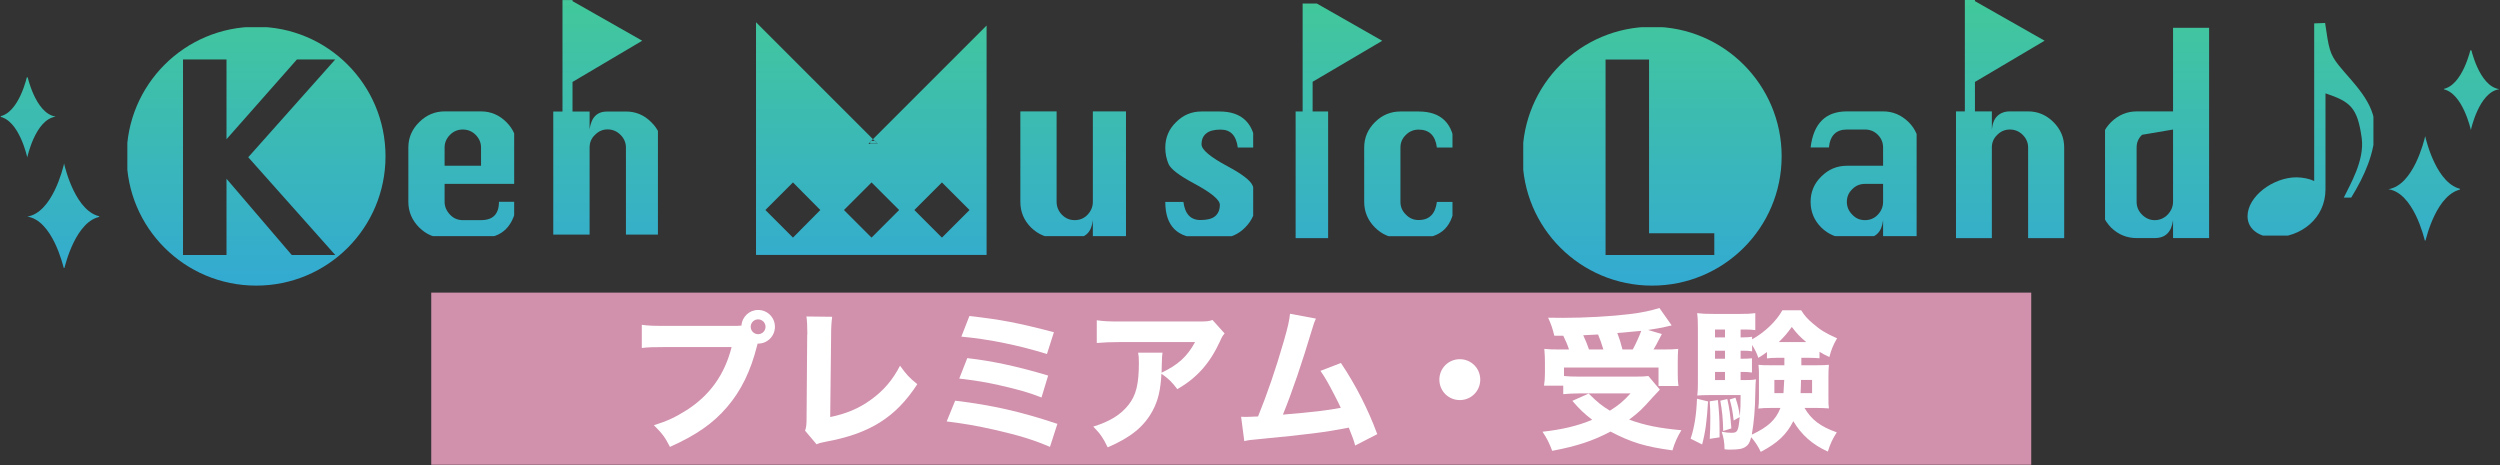 <?xml version="1.0" encoding="UTF-8" standalone="no"?><!DOCTYPE svg PUBLIC "-//W3C//DTD SVG 1.1//EN" "http://www.w3.org/Graphics/SVG/1.1/DTD/svg11.dtd"><svg width="1075px" height="200px" version="1.1" xmlns="http://www.w3.org/2000/svg" xmlns:xlink="http://www.w3.org/1999/xlink" xml:space="preserve" xmlns:serif="http://www.serif.com/" style="fill-rule:evenodd;clip-rule:evenodd;stroke-linejoin:round;stroke-miterlimit:2;"><rect width="100%" height="100%" fill="#333333" stroke="none"/><g transform="matrix(1.108,0,0,1.108,-228.171,-366.146)"><g transform="matrix(1,0,0,1,0,-34.776)"><g transform="matrix(90.752,0,0,-90.752,266.697,426.073)"><g><clipPath id="_clip1"><path d="M-0.128,0.002C-0.128,-0.304 0.12,-0.551 0.426,-0.551C0.732,-0.551 0.979,-0.304 0.979,0.002C0.979,0.308 0.732,0.556 0.426,0.556C0.12,0.556 -0.128,0.308 -0.128,0.002ZM0.6,0.416L0.764,0.416L0.392,-0.002L0.764,-0.42L0.578,-0.42L0.299,-0.094L0.299,-0.42L0.113,-0.42L0.113,0.416L0.299,0.416L0.299,0.075L0.6,0.416Z"/></clipPath><g clip-path="url(#_clip1)"><rect x="-0.125" y="-0.554" width="1.107" height="1.108" style="fill:url(#_Linear2);"/></g></g></g><g transform="matrix(75.631,0,0,-75.631,359.337,432.362)"><g><clipPath id="_clip3"><path d="M0.253,0.316C0.203,0.316 0.159,0.297 0.123,0.261C0.086,0.225 0.067,0.181 0.067,0.131L0.067,-0.148C0.067,-0.199 0.086,-0.243 0.123,-0.28C0.159,-0.316 0.203,-0.334 0.253,-0.334L0.44,-0.334C0.549,-0.334 0.611,-0.272 0.625,-0.148L0.532,-0.148C0.532,-0.211 0.501,-0.242 0.44,-0.242L0.346,-0.242C0.321,-0.242 0.299,-0.233 0.281,-0.214C0.263,-0.195 0.253,-0.173 0.253,-0.148L0.253,-0.056L0.625,-0.056L0.625,0.131C0.625,0.181 0.606,0.225 0.57,0.261C0.534,0.297 0.49,0.316 0.44,0.316L0.253,0.316ZM0.253,0.131C0.253,0.156 0.263,0.178 0.281,0.196C0.299,0.214 0.321,0.223 0.346,0.223C0.372,0.223 0.394,0.214 0.412,0.196C0.43,0.178 0.44,0.156 0.44,0.131L0.44,0.037L0.253,0.037L0.253,0.131Z"/></clipPath><g clip-path="url(#_clip3)"><rect x="0.054" y="-0.324" width="0.556" height="0.65" style="fill:url(#_Linear4);"/></g></g></g><g transform="matrix(75.631,0,0,-75.631,596.773,432.361)"><g><clipPath id="_clip5"><path d="M0.44,0.316L0.44,-0.148C0.44,-0.173 0.431,-0.195 0.413,-0.214C0.395,-0.233 0.373,-0.242 0.347,-0.242C0.321,-0.242 0.3,-0.233 0.281,-0.214C0.263,-0.195 0.254,-0.173 0.254,-0.148L0.254,0.316L0.068,0.316L0.068,-0.148C0.068,-0.199 0.086,-0.243 0.123,-0.28C0.16,-0.316 0.204,-0.334 0.254,-0.334L0.347,-0.334C0.402,-0.334 0.433,-0.304 0.44,-0.242L0.44,-0.334L0.625,-0.334L0.625,0.316L0.44,0.316Z"/></clipPath><g clip-path="url(#_clip5)"><rect x="0.054" y="-0.324" width="0.556" height="0.65" style="fill:url(#_Linear6);"/></g></g></g><g transform="matrix(75.631,0,0,-75.631,649.616,432.32)"><g><clipPath id="_clip7"><path d="M0.299,0.315C0.248,0.315 0.205,0.297 0.168,0.26C0.131,0.224 0.113,0.18 0.113,0.129C0.113,0.099 0.119,0.071 0.13,0.045C0.142,0.019 0.184,-0.013 0.258,-0.053C0.348,-0.101 0.393,-0.138 0.393,-0.164C0.393,-0.19 0.384,-0.21 0.368,-0.223C0.352,-0.236 0.327,-0.242 0.293,-0.242C0.243,-0.242 0.214,-0.211 0.206,-0.149L0.113,-0.149C0.113,-0.273 0.175,-0.335 0.299,-0.335L0.391,-0.335C0.443,-0.335 0.487,-0.317 0.523,-0.28C0.559,-0.244 0.578,-0.2 0.578,-0.149C0.578,-0.119 0.572,-0.091 0.561,-0.065C0.55,-0.039 0.507,-0.006 0.434,0.033C0.344,0.081 0.299,0.119 0.299,0.146C0.299,0.171 0.307,0.19 0.324,0.203C0.34,0.216 0.364,0.222 0.397,0.222C0.448,0.222 0.477,0.192 0.485,0.13L0.578,0.13C0.57,0.253 0.508,0.315 0.391,0.315L0.299,0.315Z"/></clipPath><g clip-path="url(#_clip7)"><rect x="0.099" y="-0.325" width="0.465" height="0.65" style="fill:url(#_Linear8);"/></g></g></g><g transform="matrix(75.631,0,0,-75.631,726.962,432.322)"><g><clipPath id="_clip9"><path d="M0.297,0.315C0.247,0.315 0.203,0.297 0.166,0.26C0.13,0.224 0.111,0.181 0.111,0.13L0.111,-0.149C0.111,-0.2 0.13,-0.244 0.166,-0.28C0.203,-0.317 0.247,-0.335 0.297,-0.335L0.39,-0.335C0.507,-0.335 0.569,-0.273 0.576,-0.149L0.484,-0.149C0.476,-0.211 0.445,-0.242 0.39,-0.242C0.365,-0.242 0.343,-0.233 0.325,-0.214C0.306,-0.196 0.297,-0.174 0.297,-0.149L0.297,0.13C0.297,0.155 0.306,0.177 0.325,0.195C0.343,0.213 0.365,0.222 0.39,0.222C0.445,0.222 0.476,0.192 0.484,0.13L0.576,0.13C0.569,0.253 0.507,0.315 0.39,0.315L0.297,0.315Z"/></clipPath><g clip-path="url(#_clip9)"><rect x="0.099" y="-0.325" width="0.465" height="0.65" style="fill:url(#_Linear10);"/></g></g></g><g transform="matrix(90.752,0,0,-90.752,808.426,426.076)"><g><clipPath id="_clip11"><path d="M-0.128,0.002C-0.128,-0.304 0.12,-0.551 0.426,-0.551C0.732,-0.551 0.98,-0.304 0.98,0.002C0.98,0.308 0.732,0.556 0.426,0.556C0.12,0.556 -0.128,0.308 -0.128,0.002ZM0.227,0.416L0.413,0.416L0.413,-0.327L0.692,-0.327L0.692,-0.42L0.227,-0.42L0.227,0.416Z"/></clipPath><g clip-path="url(#_clip11)"><rect x="-0.125" y="-0.554" width="1.107" height="1.108" style="fill:url(#_Linear12);"/></g></g></g><g transform="matrix(75.631,0,0,-75.631,903.608,432.362)"><g><clipPath id="_clip13"><path d="M0.252,0.316C0.143,0.316 0.081,0.254 0.066,0.131L0.16,0.131C0.166,0.192 0.197,0.223 0.252,0.223L0.345,0.223C0.371,0.223 0.393,0.214 0.411,0.196C0.429,0.178 0.438,0.156 0.438,0.131L0.438,0.037L0.252,0.037C0.202,0.037 0.158,0.019 0.121,-0.018C0.084,-0.054 0.066,-0.098 0.066,-0.148C0.066,-0.199 0.084,-0.243 0.121,-0.28C0.158,-0.316 0.202,-0.334 0.252,-0.334L0.345,-0.334C0.4,-0.334 0.431,-0.303 0.438,-0.242L0.438,-0.334L0.623,-0.334L0.623,0.131C0.623,0.181 0.605,0.225 0.569,0.261C0.532,0.297 0.489,0.316 0.438,0.316L0.252,0.316ZM0.28,-0.214C0.261,-0.195 0.252,-0.173 0.252,-0.148C0.252,-0.123 0.261,-0.101 0.28,-0.083C0.298,-0.065 0.319,-0.056 0.345,-0.056L0.438,-0.056L0.438,-0.148C0.438,-0.173 0.429,-0.195 0.411,-0.214C0.393,-0.233 0.371,-0.242 0.345,-0.242C0.319,-0.242 0.298,-0.233 0.28,-0.214Z"/></clipPath><g clip-path="url(#_clip13)"><rect x="0.054" y="-0.324" width="0.556" height="0.65" style="fill:url(#_Linear14);"/></g></g></g><g transform="matrix(75.629,0,0,-75.629,1001.69,417.696)"><g><clipPath id="_clip15"><path d="M0.629,0.574L0.629,0.122L0.442,0.122C0.392,0.122 0.348,0.103 0.311,0.067C0.275,0.031 0.256,-0.013 0.256,-0.063L0.256,-0.342C0.256,-0.393 0.275,-0.437 0.311,-0.474C0.348,-0.51 0.392,-0.528 0.442,-0.528L0.535,-0.528C0.59,-0.528 0.621,-0.497 0.629,-0.436L0.629,-0.528L0.814,-0.528L0.814,0.574L0.629,0.574ZM0.47,-0.408C0.451,-0.389 0.442,-0.367 0.442,-0.342L0.442,-0.063C0.442,-0.038 0.451,-0.016 0.47,0.002L0.629,0.029L0.629,-0.342C0.629,-0.367 0.619,-0.389 0.601,-0.408C0.583,-0.426 0.561,-0.436 0.535,-0.436C0.51,-0.436 0.488,-0.426 0.47,-0.408Z"/></clipPath><g clip-path="url(#_clip15)"><rect x="0.28" y="-0.551" width="0.556" height="1.102" style="fill:url(#_Linear16);"/></g></g></g><g transform="matrix(57.849,0,0,-57.849,680.804,412.823)"><g><clipPath id="_clip17"><path d="M0.53,0.823L0.53,0.075L0.458,0.075L0.458,-0.775L0.701,-0.775L0.701,0.075L0.597,0.075L0.597,0.274L1.064,0.549L0.597,0.815L0.597,0.823L0.53,0.823Z"/></clipPath><g clip-path="url(#_clip17)"><rect x="0.483" y="-0.798" width="0.605" height="1.597" style="fill:url(#_Linear18);"/></g></g></g><g transform="matrix(105.24,0,0,-105.24,381.811,410.083)"><g><clipPath id="_clip19"><path d="M0.403,0.426L0.403,0.015L0.369,0.015L0.369,-0.452L0.503,-0.452L0.503,-0.118C0.503,-0.1 0.509,-0.084 0.523,-0.071C0.536,-0.058 0.551,-0.051 0.569,-0.051C0.588,-0.051 0.604,-0.058 0.617,-0.071C0.63,-0.084 0.637,-0.1 0.637,-0.118L0.637,-0.452L0.77,-0.452L0.77,-0.118C0.77,-0.082 0.757,-0.05 0.73,-0.024C0.704,0.002 0.673,0.015 0.637,0.015L0.569,0.015C0.55,0.015 0.535,0.01 0.524,-0.001C0.513,-0.012 0.506,-0.029 0.503,-0.051L0.503,0.015L0.44,0.015L0.44,0.124L0.697,0.276L0.44,0.422L0.44,0.426L0.403,0.426Z"/></clipPath><g clip-path="url(#_clip19)"><rect x="0.355" y="-0.439" width="0.4" height="0.878" style="fill:url(#_Linear20);"/></g></g></g><g transform="matrix(79.973,0,0,-79.973,939.674,411.421)"><g><clipPath id="_clip21"><path d="M0.36,0.578L0.36,0.037L0.315,0.037L0.315,-0.578L0.491,-0.578L0.491,-0.138C0.491,-0.115 0.499,-0.094 0.517,-0.077C0.534,-0.06 0.554,-0.051 0.578,-0.051C0.603,-0.051 0.624,-0.06 0.641,-0.077C0.658,-0.094 0.667,-0.115 0.667,-0.138L0.667,-0.578L0.842,-0.578L0.842,-0.138C0.842,-0.091 0.825,-0.05 0.79,-0.015C0.756,0.019 0.715,0.037 0.667,0.037L0.578,0.037C0.553,0.037 0.533,0.029 0.518,0.015C0.503,0.001 0.494,-0.021 0.491,-0.051L0.491,0.037L0.409,0.037L0.409,0.18L0.747,0.38L0.409,0.572L0.409,0.578L0.36,0.578Z"/></clipPath><g clip-path="url(#_clip21)"><rect x="0.317" y="-0.578" width="0.527" height="1.156" style="fill:url(#_Linear22);"/></g></g></g><g transform="matrix(75.624,0,0,-75.624,1126.77,437.828)"><g><clipPath id="_clip23"><path d="M0.269,0.263L0.269,0.261C0.269,0.263 0.27,0.263 0.27,0.263L0.269,0.263ZM0.08,-0.011C0.208,-0.03 0.263,-0.256 0.269,-0.282C0.275,-0.256 0.33,-0.03 0.458,-0.011C0.33,0.009 0.275,0.235 0.269,0.261C0.263,0.235 0.208,0.009 0.08,-0.011ZM0.458,-0.011L0.458,-0.01L0.458,-0.011ZM0.08,-0.011L0.08,-0.01L0.08,-0.011ZM0.269,-0.284L0.27,-0.284C0.27,-0.284 0.269,-0.284 0.269,-0.282L0.269,-0.284Z"/></clipPath><g clip-path="url(#_clip23)"><rect x="0.069" y="-0.274" width="0.378" height="0.548" style="fill:url(#_Linear24);"/></g></g></g><g transform="matrix(75.623,0,0,-75.623,1106.99,400.567)"><g><clipPath id="_clip25"><path d="M0.62,0.01C0.723,-0.006 0.765,-0.2 0.765,-0.2C0.765,-0.2 0.806,-0.007 0.909,0.009L0.909,0.01C0.806,0.027 0.765,0.22 0.765,0.22C0.765,0.22 0.723,0.025 0.62,0.01Z"/></clipPath><g clip-path="url(#_clip25)"><rect x="0.627" y="-0.21" width="0.289" height="0.419" style="fill:url(#_Linear26);"/></g></g></g><g transform="matrix(75.626,0,0,-75.626,1059.87,415.145)"><g><clipPath id="_clip27"><path d="M0.584,0.54L0.584,-0.269C0.562,-0.258 0.526,-0.25 0.493,-0.25C0.374,-0.25 0.242,-0.347 0.242,-0.45C0.242,-0.521 0.31,-0.558 0.377,-0.558C0.515,-0.558 0.642,-0.462 0.642,-0.311L0.642,0.181C0.769,0.138 0.806,0.11 0.828,-0.049C0.843,-0.164 0.768,-0.287 0.736,-0.354L0.774,-0.354C0.843,-0.242 0.896,-0.122 0.896,0C0.896,0.136 0.782,0.235 0.709,0.326C0.663,0.384 0.659,0.413 0.64,0.542L0.584,0.54Z"/></clipPath><g clip-path="url(#_clip27)"><rect x="0.234" y="-0.549" width="0.654" height="1.099" style="fill:url(#_Linear28);"/></g></g></g><g transform="matrix(75.624,0,0,-75.624,221.198,448.457)"><g><clipPath id="_clip29"><path d="M0.126,0.263C0.126,0.263 0.126,0.262 0.127,0.261L0.127,0.263L0.126,0.263ZM-0.062,-0.011C0.066,-0.03 0.121,-0.257 0.127,-0.282C0.133,-0.257 0.188,-0.03 0.316,-0.011C0.188,0.009 0.133,0.235 0.127,0.261C0.121,0.235 0.066,0.009 -0.062,-0.011ZM0.316,-0.011L0.316,-0.011ZM-0.062,-0.011L-0.062,-0.011ZM0.126,-0.285L0.127,-0.285L0.127,-0.282C0.126,-0.284 0.126,-0.285 0.126,-0.285Z"/></clipPath><g clip-path="url(#_clip29)"><rect x="-0.071" y="-0.274" width="0.378" height="0.548" style="fill:url(#_Linear30);"/></g></g></g><g transform="matrix(75.623,0,0,-75.623,169.47,411.131)"><g><clipPath id="_clip31"><path d="M0.477,0.009C0.581,-0.007 0.622,-0.201 0.622,-0.201C0.622,-0.201 0.663,-0.008 0.766,0.008L0.766,0.009C0.663,0.026 0.622,0.219 0.622,0.219C0.622,0.219 0.581,0.024 0.477,0.009Z"/></clipPath><g clip-path="url(#_clip31)"><rect x="0.486" y="-0.21" width="0.289" height="0.42" style="fill:url(#_Linear32);"/></g></g></g><g transform="matrix(90.703,0,0,-90.703,500.711,420.711)"><g><clipPath id="_clip33"><path d="M0.466,-0.003L0.505,-0.003L0.485,0.016L0.466,-0.003Z"/></clipPath><g clip-path="url(#_clip33)"><rect x="0.473" y="-0.01" width="0.039" height="0.019" style="fill:url(#_Linear34);"/></g></g></g><g transform="matrix(90.751,0,0,-90.751,498.243,418.424)"><g><clipPath id="_clip35"><path d="M0.512,-0.009L0.532,-0.029L0.493,-0.029L0.512,-0.009L0.012,0.491L0.012,-0.517L1.012,-0.517L1.012,0.491L0.512,-0.009ZM0.689,-0.312L0.807,-0.194L0.925,-0.312L0.807,-0.43L0.689,-0.312ZM0.388,-0.312L0.506,-0.194L0.624,-0.312L0.506,-0.43L0.388,-0.312ZM0.052,-0.312L0.17,-0.194L0.287,-0.312L0.17,-0.43L0.052,-0.312Z"/></clipPath><g clip-path="url(#_clip35)"><rect x="-0.002" y="-0.504" width="1" height="1.007" style="fill:url(#_Linear36);"/></g></g></g></g><g transform="matrix(0.902,0,0,0.902,205.908,330.421)"><rect x="185.568" y="125.94" width="688.399" height="74.06" style="fill:rgb(209,144,172);"/></g><g transform="matrix(0.737,0,0,0.737,289.872,367.464)"><g transform="matrix(79.753,0,0,79.753,216.164,180)"><path d="M0.256,-0.735C0.173,-0.735 0.142,-0.736 0.099,-0.742L0.099,-0.589C0.14,-0.594 0.172,-0.595 0.254,-0.595L0.692,-0.595C0.646,-0.413 0.548,-0.276 0.394,-0.178C0.321,-0.132 0.266,-0.106 0.179,-0.079C0.236,-0.022 0.252,0 0.285,0.064C0.457,-0.013 0.57,-0.091 0.662,-0.199C0.754,-0.306 0.818,-0.436 0.86,-0.604L0.864,-0.618L0.868,-0.618C0.929,-0.618 0.978,-0.668 0.978,-0.729C0.978,-0.79 0.929,-0.84 0.867,-0.84C0.809,-0.84 0.761,-0.795 0.757,-0.737C0.738,-0.735 0.726,-0.735 0.714,-0.735L0.256,-0.735ZM0.867,-0.778C0.894,-0.778 0.916,-0.756 0.916,-0.729C0.916,-0.702 0.894,-0.68 0.867,-0.68C0.84,-0.68 0.818,-0.702 0.818,-0.729C0.818,-0.756 0.84,-0.778 0.867,-0.778Z" style="fill:white;fill-rule:nonzero;"/></g><g transform="matrix(79.753,0,0,79.753,295.917,180)"><path d="M0.186,-0.797C0.19,-0.77 0.192,-0.732 0.192,-0.684C0.192,-0.679 0.192,-0.675 0.191,-0.67L0.187,-0.135C0.187,-0.081 0.185,-0.066 0.177,-0.043L0.253,0.047C0.271,0.039 0.282,0.036 0.313,0.03C0.604,-0.023 0.776,-0.131 0.918,-0.35C0.864,-0.394 0.848,-0.411 0.804,-0.472C0.755,-0.377 0.695,-0.307 0.61,-0.246C0.532,-0.19 0.45,-0.155 0.343,-0.133L0.349,-0.671C0.349,-0.726 0.351,-0.757 0.356,-0.795L0.186,-0.797Z" style="fill:white;fill-rule:nonzero;"/></g><g transform="matrix(79.753,0,0,79.753,375.669,180)"><path d="M0.209,-0.664C0.392,-0.647 0.593,-0.606 0.774,-0.549L0.82,-0.693C0.584,-0.755 0.469,-0.777 0.262,-0.8L0.209,-0.664ZM0.195,-0.387C0.305,-0.374 0.371,-0.363 0.456,-0.344C0.588,-0.314 0.658,-0.294 0.738,-0.262L0.782,-0.407C0.578,-0.468 0.409,-0.504 0.248,-0.522L0.195,-0.387ZM0.112,-0.104C0.225,-0.09 0.308,-0.076 0.432,-0.048C0.589,-0.012 0.684,0.017 0.794,0.064L0.843,-0.088C0.604,-0.168 0.412,-0.212 0.168,-0.241L0.112,-0.104Z" style="fill:white;fill-rule:nonzero;"/></g><g transform="matrix(79.753,0,0,79.753,455.422,180)"><path d="M0.867,-0.774C0.842,-0.765 0.832,-0.764 0.775,-0.764L0.259,-0.764C0.179,-0.764 0.153,-0.765 0.103,-0.772L0.103,-0.622C0.148,-0.626 0.197,-0.628 0.257,-0.628L0.752,-0.628C0.701,-0.533 0.639,-0.477 0.531,-0.426C0.532,-0.455 0.532,-0.468 0.532,-0.473C0.534,-0.533 0.534,-0.539 0.537,-0.558L0.376,-0.558C0.38,-0.536 0.381,-0.528 0.381,-0.491C0.381,-0.352 0.363,-0.277 0.313,-0.214C0.261,-0.148 0.19,-0.104 0.08,-0.07C0.128,-0.02 0.143,0.001 0.175,0.067C0.329,0.001 0.415,-0.07 0.472,-0.175C0.508,-0.243 0.524,-0.309 0.53,-0.419C0.577,-0.386 0.598,-0.366 0.635,-0.317C0.766,-0.393 0.85,-0.488 0.918,-0.636C0.93,-0.664 0.934,-0.669 0.947,-0.685L0.867,-0.774Z" style="fill:white;fill-rule:nonzero;"/></g><g transform="matrix(79.753,0,0,79.753,535.175,180)"><path d="M0.379,-0.815C0.374,-0.768 0.365,-0.728 0.337,-0.631C0.285,-0.45 0.229,-0.288 0.168,-0.137C0.123,-0.135 0.104,-0.134 0.083,-0.134C0.07,-0.134 0.07,-0.134 0.056,-0.135L0.077,0.026C0.101,0.02 0.115,0.018 0.172,0.013C0.496,-0.018 0.614,-0.033 0.767,-0.063C0.798,0.015 0.798,0.015 0.809,0.055L0.955,-0.02C0.895,-0.183 0.812,-0.346 0.715,-0.49L0.58,-0.438C0.613,-0.39 0.63,-0.36 0.673,-0.277C0.694,-0.236 0.704,-0.216 0.714,-0.194C0.627,-0.177 0.534,-0.166 0.332,-0.149C0.394,-0.301 0.458,-0.49 0.524,-0.71C0.537,-0.754 0.54,-0.762 0.55,-0.783L0.379,-0.815Z" style="fill:white;fill-rule:nonzero;"/></g><g transform="matrix(79.753,0,0,79.753,614.928,180)"><path d="M0.5,-0.515C0.425,-0.515 0.365,-0.455 0.365,-0.38C0.365,-0.305 0.425,-0.245 0.5,-0.245C0.575,-0.245 0.635,-0.305 0.635,-0.38C0.635,-0.455 0.575,-0.515 0.5,-0.515Z" style="fill:white;fill-rule:nonzero;"/></g><g transform="matrix(79.753,0,0,79.753,694.68,180)"><path d="M0.183,-0.67C0.196,-0.645 0.212,-0.608 0.221,-0.579L0.162,-0.579C0.111,-0.579 0.088,-0.58 0.058,-0.583C0.061,-0.542 0.062,-0.526 0.062,-0.494L0.062,-0.421C0.062,-0.392 0.06,-0.364 0.056,-0.34L0.183,-0.34L0.183,-0.284C0.215,-0.287 0.249,-0.289 0.286,-0.289L0.627,-0.289C0.58,-0.237 0.548,-0.211 0.491,-0.175C0.439,-0.206 0.406,-0.233 0.351,-0.288L0.243,-0.24C0.293,-0.182 0.321,-0.156 0.374,-0.115C0.277,-0.074 0.172,-0.05 0.046,-0.036C0.075,0.007 0.09,0.037 0.11,0.09C0.271,0.06 0.38,0.024 0.495,-0.037C0.633,0.035 0.725,0.063 0.904,0.087C0.919,0.036 0.937,-0.003 0.963,-0.046C0.813,-0.06 0.723,-0.078 0.618,-0.116C0.681,-0.163 0.702,-0.183 0.776,-0.266L0.821,-0.314L0.745,-0.404C0.725,-0.401 0.7,-0.4 0.66,-0.4L0.286,-0.4C0.248,-0.4 0.213,-0.401 0.188,-0.404L0.188,-0.46L0.812,-0.46L0.812,-0.338L0.944,-0.338C0.94,-0.363 0.939,-0.387 0.939,-0.418L0.939,-0.495C0.939,-0.535 0.94,-0.556 0.942,-0.583C0.914,-0.58 0.892,-0.579 0.836,-0.579L0.779,-0.579C0.794,-0.604 0.794,-0.604 0.834,-0.681L0.743,-0.708C0.797,-0.716 0.817,-0.72 0.855,-0.728C0.881,-0.734 0.884,-0.735 0.899,-0.738L0.818,-0.853C0.765,-0.836 0.7,-0.822 0.624,-0.813C0.505,-0.798 0.33,-0.788 0.181,-0.788C0.162,-0.788 0.132,-0.788 0.083,-0.789C0.103,-0.746 0.113,-0.716 0.124,-0.67L0.183,-0.67ZM0.41,-0.678L0.413,-0.678C0.426,-0.646 0.437,-0.616 0.448,-0.579L0.353,-0.579C0.343,-0.609 0.331,-0.639 0.315,-0.673L0.41,-0.678ZM0.574,-0.579C0.562,-0.627 0.555,-0.647 0.54,-0.688C0.559,-0.689 0.593,-0.692 0.642,-0.697C0.676,-0.7 0.679,-0.7 0.698,-0.702C0.685,-0.666 0.661,-0.614 0.642,-0.579L0.574,-0.579Z" style="fill:white;fill-rule:nonzero;"/></g><g transform="matrix(79.753,0,0,79.753,774.433,180)"><path d="M0.755,-0.524L0.808,-0.524C0.833,-0.524 0.852,-0.523 0.875,-0.521L0.875,-0.564C0.896,-0.551 0.907,-0.545 0.94,-0.529C0.952,-0.576 0.965,-0.609 0.991,-0.653C0.916,-0.686 0.88,-0.708 0.832,-0.75C0.795,-0.781 0.775,-0.804 0.754,-0.838L0.63,-0.838C0.589,-0.765 0.515,-0.694 0.43,-0.646L0.43,-0.663C0.409,-0.66 0.393,-0.659 0.37,-0.659L0.354,-0.659L0.354,-0.711L0.378,-0.711C0.41,-0.711 0.429,-0.71 0.451,-0.707L0.451,-0.819C0.42,-0.815 0.403,-0.814 0.354,-0.814L0.173,-0.814C0.124,-0.814 0.101,-0.815 0.067,-0.819C0.071,-0.788 0.072,-0.764 0.072,-0.712L0.072,-0.358C0.072,-0.324 0.071,-0.297 0.068,-0.275C0.089,-0.277 0.115,-0.278 0.149,-0.278L0.354,-0.278C0.354,-0.213 0.353,-0.186 0.349,-0.138C0.341,-0.192 0.338,-0.205 0.32,-0.261L0.282,-0.249C0.295,-0.204 0.302,-0.168 0.308,-0.11L0.348,-0.133C0.339,-0.038 0.334,-0.029 0.293,-0.029C0.273,-0.029 0.255,-0.031 0.229,-0.036C0.242,0.003 0.247,0.032 0.248,0.08C0.266,0.082 0.274,0.082 0.285,0.082C0.343,0.082 0.369,0.077 0.39,0.061C0.407,0.049 0.414,0.035 0.424,-0C0.452,0.033 0.469,0.059 0.487,0.097C0.598,0.039 0.658,-0.018 0.702,-0.106C0.755,-0.016 0.828,0.049 0.93,0.095C0.946,0.043 0.962,0.01 0.989,-0.032C0.881,-0.07 0.822,-0.115 0.776,-0.193L0.859,-0.193C0.887,-0.193 0.908,-0.192 0.937,-0.19C0.934,-0.21 0.934,-0.222 0.934,-0.264L0.934,-0.405C0.934,-0.432 0.935,-0.456 0.937,-0.478C0.916,-0.476 0.901,-0.475 0.857,-0.475L0.755,-0.475L0.755,-0.524ZM0.643,-0.524L0.643,-0.475L0.552,-0.475C0.509,-0.475 0.494,-0.475 0.472,-0.478C0.475,-0.452 0.475,-0.441 0.475,-0.405L0.475,-0.264C0.475,-0.23 0.474,-0.214 0.471,-0.189C0.499,-0.192 0.518,-0.193 0.551,-0.193L0.617,-0.193C0.586,-0.114 0.536,-0.068 0.428,-0.017C0.442,-0.097 0.45,-0.188 0.451,-0.291C0.452,-0.337 0.453,-0.363 0.455,-0.382C0.435,-0.378 0.419,-0.377 0.38,-0.377L0.354,-0.377L0.354,-0.431L0.368,-0.431C0.389,-0.431 0.409,-0.43 0.429,-0.427L0.429,-0.521C0.409,-0.519 0.396,-0.518 0.368,-0.518L0.354,-0.518L0.354,-0.571L0.37,-0.571C0.393,-0.571 0.411,-0.57 0.43,-0.567L0.43,-0.609C0.45,-0.576 0.46,-0.557 0.471,-0.524C0.499,-0.541 0.509,-0.548 0.528,-0.562L0.528,-0.52C0.547,-0.523 0.565,-0.524 0.59,-0.524L0.643,-0.524ZM0.642,-0.378C0.64,-0.339 0.639,-0.319 0.637,-0.291L0.577,-0.291L0.577,-0.378L0.642,-0.378ZM0.826,-0.378L0.826,-0.291L0.75,-0.291C0.752,-0.329 0.752,-0.339 0.753,-0.378L0.826,-0.378ZM0.251,-0.431L0.251,-0.377L0.185,-0.377L0.185,-0.431L0.251,-0.431ZM0.251,-0.518L0.185,-0.518L0.185,-0.571L0.251,-0.571L0.251,-0.518ZM0.251,-0.659L0.185,-0.659L0.185,-0.711L0.251,-0.711L0.251,-0.659ZM0.606,-0.628C0.645,-0.666 0.66,-0.684 0.692,-0.728C0.727,-0.682 0.746,-0.663 0.787,-0.628L0.606,-0.628ZM0.066,-0.254C0.062,-0.148 0.049,-0.065 0.024,0.01L0.1,0.048C0.122,-0.035 0.131,-0.106 0.139,-0.236L0.066,-0.254ZM0.15,-0.237C0.153,-0.192 0.154,-0.175 0.154,-0.126C0.154,-0.068 0.153,-0.044 0.15,0.011L0.215,0.001L0.215,-0.049C0.215,-0.115 0.212,-0.169 0.204,-0.245L0.15,-0.237ZM0.22,-0.241C0.232,-0.173 0.237,-0.128 0.239,-0.041L0.293,-0.058C0.287,-0.141 0.28,-0.191 0.266,-0.252L0.22,-0.241Z" style="fill:white;fill-rule:nonzero;"/></g></g></g><defs><linearGradient id="_Linear2" x1="0" y1="0" x2="1" y2="0" gradientUnits="userSpaceOnUse" gradientTransform="matrix(7.42234e-17,-1.212,1.212,7.42234e-17,5.357,0.671)"><stop offset="0" style="stop-color:rgb(66,200,154);stop-opacity:1"/><stop offset="1" style="stop-color:rgb(51,170,210);stop-opacity:1"/></linearGradient><linearGradient id="_Linear4" x1="0" y1="0" x2="1" y2="0" gradientUnits="userSpaceOnUse" gradientTransform="matrix(8.90624e-17,-1.454,1.454,8.90624e-17,5.203,0.888)"><stop offset="0" style="stop-color:rgb(66,200,154);stop-opacity:1"/><stop offset="1" style="stop-color:rgb(51,170,210);stop-opacity:1"/></linearGradient><linearGradient id="_Linear6" x1="0" y1="0" x2="1" y2="0" gradientUnits="userSpaceOnUse" gradientTransform="matrix(8.90624e-17,-1.454,1.454,8.90624e-17,2.064,0.888)"><stop offset="0" style="stop-color:rgb(66,200,154);stop-opacity:1"/><stop offset="1" style="stop-color:rgb(51,170,210);stop-opacity:1"/></linearGradient><linearGradient id="_Linear8" x1="0" y1="0" x2="1" y2="0" gradientUnits="userSpaceOnUse" gradientTransform="matrix(8.90624e-17,-1.454,1.454,8.90624e-17,1.365,0.887)"><stop offset="0" style="stop-color:rgb(66,200,154);stop-opacity:1"/><stop offset="1" style="stop-color:rgb(51,170,210);stop-opacity:1"/></linearGradient><linearGradient id="_Linear10" x1="0" y1="0" x2="1" y2="0" gradientUnits="userSpaceOnUse" gradientTransform="matrix(8.90624e-17,-1.454,1.454,8.90624e-17,0.343,0.887)"><stop offset="0" style="stop-color:rgb(66,200,154);stop-opacity:1"/><stop offset="1" style="stop-color:rgb(51,170,210);stop-opacity:1"/></linearGradient><linearGradient id="_Linear12" x1="0" y1="0" x2="1" y2="0" gradientUnits="userSpaceOnUse" gradientTransform="matrix(7.42234e-17,-1.212,1.212,7.42234e-17,-0.612,0.671)"><stop offset="0" style="stop-color:rgb(66,200,154);stop-opacity:1"/><stop offset="1" style="stop-color:rgb(51,170,210);stop-opacity:1"/></linearGradient><linearGradient id="_Linear14" x1="0" y1="0" x2="1" y2="0" gradientUnits="userSpaceOnUse" gradientTransform="matrix(8.90624e-17,-1.454,1.454,8.90624e-17,-1.993,0.888)"><stop offset="0" style="stop-color:rgb(66,200,154);stop-opacity:1"/><stop offset="1" style="stop-color:rgb(51,170,210);stop-opacity:1"/></linearGradient><linearGradient id="_Linear16" x1="0" y1="0" x2="1" y2="0" gradientUnits="userSpaceOnUse" gradientTransform="matrix(8.90649e-17,-1.455,1.455,8.90649e-17,-3.29,0.694)"><stop offset="0" style="stop-color:rgb(66,200,154);stop-opacity:1"/><stop offset="1" style="stop-color:rgb(51,170,210);stop-opacity:1"/></linearGradient><linearGradient id="_Linear18" x1="0" y1="0" x2="1" y2="0" gradientUnits="userSpaceOnUse" gradientTransform="matrix(1.16439e-16,-1.902,1.902,1.16439e-16,1.246,0.823)"><stop offset="0" style="stop-color:rgb(66,200,154);stop-opacity:1"/><stop offset="1" style="stop-color:rgb(51,170,210);stop-opacity:1"/></linearGradient><linearGradient id="_Linear20" x1="0" y1="0" x2="1" y2="0" gradientUnits="userSpaceOnUse" gradientTransform="matrix(6.40056e-17,-1.045,1.045,6.40056e-17,3.526,0.426)"><stop offset="0" style="stop-color:rgb(66,200,154);stop-opacity:1"/><stop offset="1" style="stop-color:rgb(51,170,210);stop-opacity:1"/></linearGradient><linearGradient id="_Linear22" x1="0" y1="0" x2="1" y2="0" gradientUnits="userSpaceOnUse" gradientTransform="matrix(8.42269e-17,-1.376,1.376,8.42269e-17,-2.336,0.578)"><stop offset="0" style="stop-color:rgb(66,200,154);stop-opacity:1"/><stop offset="1" style="stop-color:rgb(51,170,210);stop-opacity:1"/></linearGradient><linearGradient id="_Linear24" x1="0" y1="0" x2="1" y2="0" gradientUnits="userSpaceOnUse" gradientTransform="matrix(8.90716e-17,-1.455,1.455,8.90716e-17,-4.944,0.96)"><stop offset="0" style="stop-color:rgb(66,200,154);stop-opacity:1"/><stop offset="1" style="stop-color:rgb(51,170,210);stop-opacity:1"/></linearGradient><linearGradient id="_Linear26" x1="0" y1="0" x2="1" y2="0" gradientUnits="userSpaceOnUse" gradientTransform="matrix(8.90728e-17,-1.455,1.455,8.90728e-17,-4.683,0.468)"><stop offset="0" style="stop-color:rgb(66,200,154);stop-opacity:1"/><stop offset="1" style="stop-color:rgb(51,170,210);stop-opacity:1"/></linearGradient><linearGradient id="_Linear28" x1="0" y1="0" x2="1" y2="0" gradientUnits="userSpaceOnUse" gradientTransform="matrix(8.90692e-17,-1.455,1.455,8.90692e-17,-4.059,0.66)"><stop offset="0" style="stop-color:rgb(66,200,154);stop-opacity:1"/><stop offset="1" style="stop-color:rgb(51,170,210);stop-opacity:1"/></linearGradient><linearGradient id="_Linear30" x1="0" y1="0" x2="1" y2="0" gradientUnits="userSpaceOnUse" gradientTransform="matrix(8.90716e-17,-1.455,1.455,8.90716e-17,7.031,1.101)"><stop offset="0" style="stop-color:rgb(66,200,154);stop-opacity:1"/><stop offset="1" style="stop-color:rgb(51,170,210);stop-opacity:1"/></linearGradient><linearGradient id="_Linear32" x1="0" y1="0" x2="1" y2="0" gradientUnits="userSpaceOnUse" gradientTransform="matrix(8.90728e-17,-1.455,1.455,8.90728e-17,7.715,0.607)"><stop offset="0" style="stop-color:rgb(66,200,154);stop-opacity:1"/><stop offset="1" style="stop-color:rgb(51,170,210);stop-opacity:1"/></linearGradient><linearGradient id="_Linear34" x1="0" y1="0" x2="1" y2="0" gradientUnits="userSpaceOnUse" gradientTransform="matrix(7.42638e-17,-1.213,1.213,7.42638e-17,2.78,0.612)"><stop offset="0" style="stop-color:rgb(66,200,154);stop-opacity:1"/><stop offset="1" style="stop-color:rgb(51,170,210);stop-opacity:1"/></linearGradient><linearGradient id="_Linear36" x1="0" y1="0" x2="1" y2="0" gradientUnits="userSpaceOnUse" gradientTransform="matrix(7.4224e-17,-1.212,1.212,7.4224e-17,2.806,0.586)"><stop offset="0" style="stop-color:rgb(66,200,154);stop-opacity:1"/><stop offset="1" style="stop-color:rgb(51,170,210);stop-opacity:1"/></linearGradient></defs></svg>